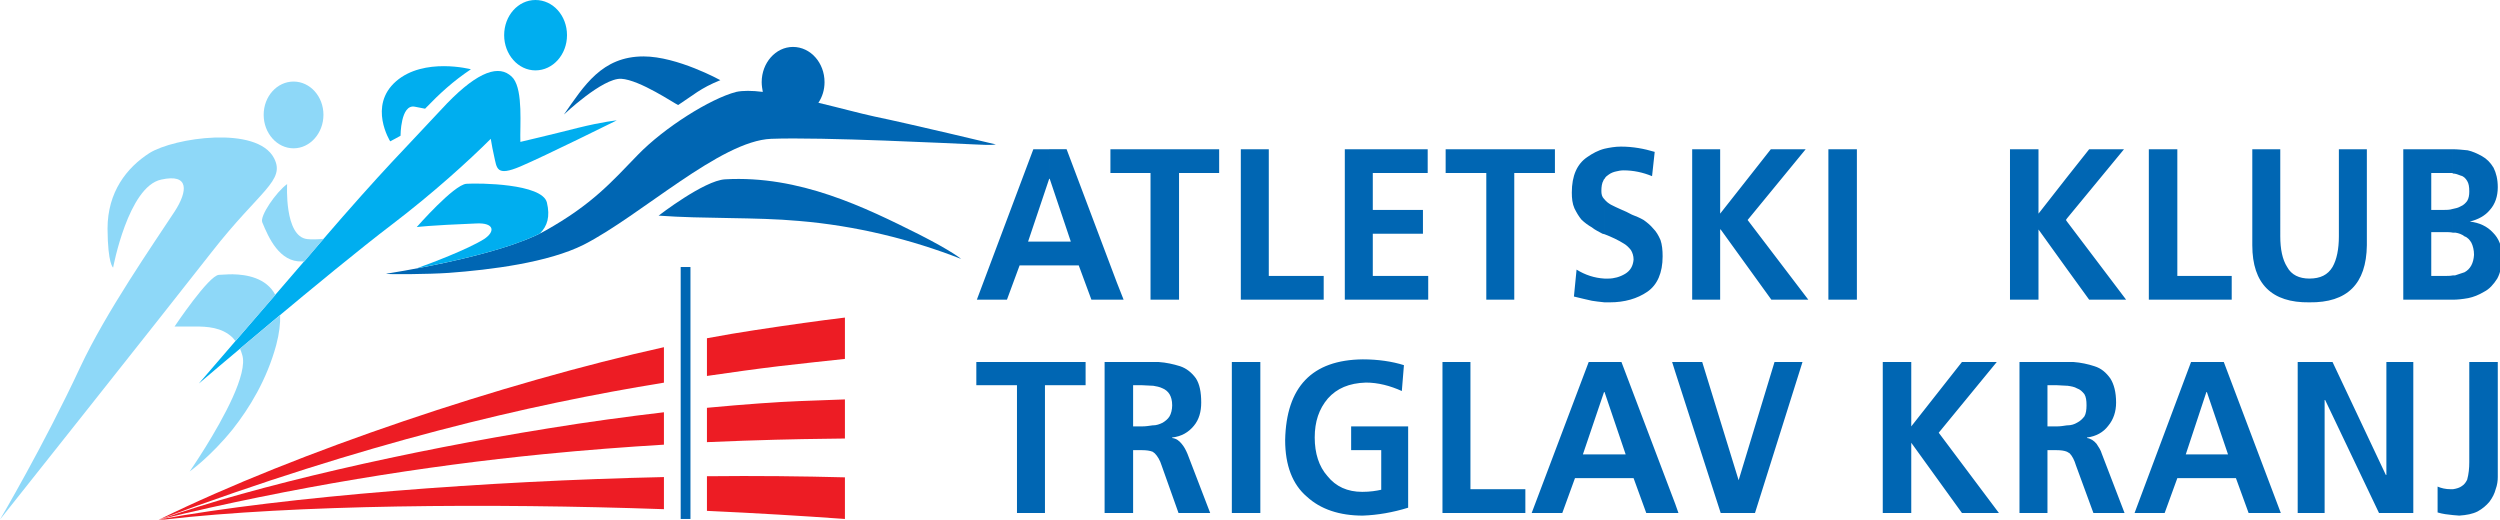 <?xml version="1.0" encoding="utf-8"?>
<!-- Generator: Adobe Illustrator 15.1.0, SVG Export Plug-In  -->
<!DOCTYPE svg PUBLIC "-//W3C//DTD SVG 1.1//EN" "http://www.w3.org/Graphics/SVG/1.1/DTD/svg11.dtd">
<svg version="1.1"
	 xmlns="http://www.w3.org/2000/svg" xmlns:xlink="http://www.w3.org/1999/xlink" xmlns:a="http://ns.adobe.com/AdobeSVGViewerExtensions/3.0/"
	 x="0px" y="0px" width="582px" height="121px" viewBox="0 0 582 121" enable-background="new 0 0 582 121" xml:space="preserve">
<defs>
</defs>
<g>
	<defs>
		<rect id="SVGID_1_" y="0" width="582.465" height="120.945"/>
	</defs>
	<clipPath id="SVGID_2_">
		<use xlink:href="#SVGID_1_"  overflow="visible"/>
	</clipPath>
	<path clip-path="url(#SVGID_2_)" fill="#8ED8F8" d="M0,120.945c0,0,38.169-48.054,49.353-62.358
		C60.537,44.282,66.52,42.071,63.788,36.803c-3.966-7.607-23.278-4.747-29-1.171c-5.267,3.382-9.754,9.04-9.754,17.623
		c0.065,8.323,1.3,9.038,1.3,9.038s3.512-18.857,11.185-20.482c6.697-1.495,6.112,2.797,3.186,7.349
		c-5.072,7.737-16.061,23.538-22.043,36.348C10.144,103.779,0,120.945,0,120.945"/>
	<path clip-path="url(#SVGID_2_)" fill="#8ED8F8" d="M68.34,18.987c3.836,0,6.958,3.446,6.958,7.738s-3.122,7.803-6.958,7.803
		c-3.837,0-6.958-3.511-6.958-7.803S64.503,18.987,68.34,18.987"/>
	<path clip-path="url(#SVGID_2_)" fill="#00AEEF" d="M46.297,89.278c0,0,30.301-25.879,44.932-36.999
		c9.559-7.282,17.946-14.89,23.018-19.962c0.261,1.495,0.521,2.991,0.781,4.031c0.65,2.797,0.455,4.812,6.112,2.406
		c5.657-2.406,22.433-10.728,22.433-10.728s-3.056,0.26-9.103,1.755c-6.112,1.561-13.33,3.251-13.33,3.251
		c-0.13-3.771,0.65-11.769-1.626-14.76c-0.26-0.325-0.585-0.65-0.975-0.911c-3.056-2.211-8.128-0.26-15.931,8.259
		c-7.868,8.518-13.135,13.525-27.96,30.756C59.822,73.607,46.297,89.278,46.297,89.278"/>
	<path clip-path="url(#SVGID_2_)" fill="#8ED8F8" d="M54.165,92.53v7.412c-5.137,6.372-10.014,9.818-10.014,9.818
		S50.523,100.593,54.165,92.53 M50.979,63.984c0.585,0,1.69-0.131,3.186-0.131v14.761c-2.536-2.471-6.048-2.602-8.778-2.602H40.64
		C40.64,76.013,48.638,64.049,50.979,63.984 M54.165,99.942c3.901-4.942,7.933-11.51,10.144-19.638
		c0.715-2.73,0.975-5.007,0.91-6.958c-3.382,2.862-6.568,5.463-9.363,7.804c0.195,0.454,0.39,0.91,0.52,1.431
		c0.715,2.146-0.391,5.917-2.211,9.949V99.942z M54.165,63.854c3.186,0.065,7.803,0.78,9.948,4.812l-9.298,10.729
		c-0.195-0.26-0.455-0.52-0.65-0.78V63.854z"/>
	<path clip-path="url(#SVGID_2_)" fill="#8ED8F8" d="M66.845,42.852c0,0-0.715,12.224,4.681,12.809
		c1.106,0.129,2.406,0.066,3.837-0.064l-0.715,0.779l-3.772,4.488h-0.585c-5.202,0.194-7.738-5.462-9.233-9.104
		C60.407,50.33,64.309,44.67,66.845,42.852"/>
	<path clip-path="url(#SVGID_2_)" fill="#00AEEF" d="M109.631,16.126c0,0-10.924-2.86-17.427,2.796
		c-6.567,5.723-1.365,13.98-1.365,13.98c0.845-0.455,1.625-0.845,2.406-1.299c0,0,0-7.414,3.316-6.764
		c3.251,0.651,2.406,0.455,2.406,0.455C102.478,21.653,105.469,18.922,109.631,16.126"/>
	<path clip-path="url(#SVGID_2_)" fill="#00AEEF" d="M124.651,0c4.097,0,7.348,3.643,7.348,8.193c0,4.487-3.251,8.193-7.348,8.193
		c-4.031,0-7.283-3.706-7.283-8.193C117.368,3.643,120.62,0,124.651,0"/>
	<path clip-path="url(#SVGID_2_)" fill="#0066B3" d="M153.327,50.199c0,0,10.599-8.193,15.476-8.453
		c17.296-0.976,32.512,6.502,45.126,12.809c7.803,3.966,9.819,5.722,9.819,5.722c-11.639-4.552-24.514-7.737-37.779-8.843
		C175.955,50.523,163.861,50.979,153.327,50.199"/>
	<path clip-path="url(#SVGID_2_)" fill="#0066B3" d="M167.697,18.662c0,0-10.014-5.527-17.882-5.527
		c-9.689,0-13.85,6.827-18.532,13.525c0,0,8.974-8.518,13.33-8.323c4.357,0.26,12.42,5.787,13.265,6.112
		C161.39,22.173,163.015,20.548,167.697,18.662"/>
	<path clip-path="url(#SVGID_2_)" fill="#0066B3" d="M104.429,63.529c9.819-0.715,23.214-2.406,31.472-6.567
		c13.265-6.763,31.797-24.19,43.631-24.645c11.769-0.455,42.656,1.105,47.272,1.301c4.552,0.26,5.007,0,5.007,0
		s-20.092-4.813-28.285-6.503c-3.316-0.715-8.063-2.017-13.005-3.187c0.91-1.365,1.431-2.99,1.431-4.811
		c0-4.486-3.252-8.193-7.348-8.193c-4.032,0-7.283,3.707-7.283,8.193c0,0.781,0.13,1.56,0.26,2.275
		c-2.536-0.324-4.682-0.324-6.177,0c-6.047,1.562-16.776,8.324-22.889,14.632c-6.112,6.307-10.663,11.573-21.588,17.686
		c-10.924,6.113-37.063,10.013-37.063,10.013C89.929,63.919,99.812,63.854,104.429,63.529"/>
	<path clip-path="url(#SVGID_2_)" fill="#00AEEF" d="M108.59,42.786c2.926-0.195,17.622-0.065,18.727,4.356
		c0.78,3.251,0.13,5.463-1.626,7.218c-7.542,3.772-20.677,6.633-28.74,8.128c3.121-1.105,11.899-4.421,15.736-6.827
		c2.666-1.756,2.406-3.836-1.756-3.642c-11.314,0.455-13.915,0.846-13.915,0.846S105.664,42.981,108.59,42.786"/>
	<path clip-path="url(#SVGID_2_)" fill="#ED1C24" d="M164.576,118.929c11.38,0.521,22.239,1.171,32.122,1.887v-9.689
		c-9.819-0.259-20.678-0.39-32.122-0.259V118.929z M36.934,120.945h1.431c30.106-3.446,75.428-3.837,116.198-2.406v-7.479
		C113.401,111.972,67.04,115.483,36.934,120.945"/>
	<path clip-path="url(#SVGID_2_)" fill="#ED1C24" d="M164.576,94.936c9.038-0.846,16.451-1.365,21.523-1.561
		c4.422-0.195,7.868-0.26,10.599-0.39v9.103l-4.747,0.065c-5.917,0.064-15.476,0.26-27.375,0.779V94.936z M37.063,120.945h0.13
		c22.238-7.934,58.392-16.062,90.318-21.198c9.559-1.56,18.727-2.796,27.051-3.771v7.543c-8.649,0.521-18.142,1.235-28.026,2.212
		C98.966,108.461,68.275,113.337,37.063,120.945"/>
	<path clip-path="url(#SVGID_2_)" fill="#ED1C24" d="M164.576,78.744c3.902-0.715,7.608-1.365,11.119-1.885
		c8.128-1.236,15.021-2.211,21.003-2.927v9.623c-4.486,0.455-9.558,1.04-15.345,1.691c-5.397,0.65-10.989,1.43-16.777,2.276V78.744z
		 M37.063,120.945l0.13-0.065c32.122-15.736,80.11-31.797,117.369-40.055v8.258C122.896,94.22,85.051,103.128,37.063,120.945"/>
	<rect x="158.463" y="62.162" clip-path="url(#SVGID_2_)" fill="#0066B3" width="2.276" height="58.652"/>
	<path clip-path="url(#SVGID_2_)" fill="#0066B3" d="M244.249,84.271v5.408h-0.983v29.742h-6.515V89.679h-9.462v-5.408H244.249z
		 M244.249,56.252h-4.916l4.916-14.625v-6.885h-3.688L227.41,69.769h7.007l2.948-7.986h6.884V56.252z M244.249,84.271h8.479v5.407
		h-8.479V84.271z M259.979,119.421h-2.828V84.271h2.828V119.421z M259.979,40.275h-1.474v-5.531h1.474V40.275z M249.288,56.252
		h-5.039v5.53h6.881l2.95,7.986h5.899v-4.055l-11.674-30.972h-4.056v6.885h0.123L249.288,56.252z M259.979,69.769h1.598
		l-1.598-4.055V69.769z M268.336,84.271v5.532c-0.861,0-1.598-0.124-2.458-0.124h-2.089v9.587h2.089c0.86,0,1.597-0.125,2.458-0.245
		v6.145c-0.613-0.246-1.476-0.369-2.458-0.369h-2.089v14.625h-3.811v-35.15h4.302H268.336z M268.336,34.742v35.026h-0.493V40.275
		h-7.865v-5.533H268.336z M335.808,119.421h19.296v-5.531H342.32V84.271h-6.513V119.421z M326.346,91.03l0.49-6.021
		c-2.705-0.859-6.022-1.351-9.586-1.351c-11.798,0.122-17.819,6.392-18.067,18.803c0,5.898,1.722,10.323,5.041,13.15
		c3.194,2.95,7.619,4.423,13.026,4.423c3.441-0.122,7.005-0.736,10.568-1.842V99.266h-13.272v5.53h7.006v9.218
		c-1.106,0.245-2.58,0.49-4.424,0.49c-3.443,0-6.146-1.227-8.111-3.686c-1.967-2.213-2.95-5.286-2.95-8.974
		c0-3.685,0.983-6.636,3.072-9.093c2.09-2.337,4.918-3.564,8.848-3.688C320.813,89.064,323.641,89.803,326.346,91.03
		 M286.771,119.421h6.636V84.271h-6.636V119.421z M346.009,69.769h6.513V40.275h9.464v-5.533h-25.439v5.533h9.463V69.769z
		 M313.071,69.769h19.418v-5.529h-12.903v-9.833h11.676v-5.529h-11.676v-8.602h12.78v-5.533h-19.295V69.769z M288.862,69.769h19.294
		v-5.529h-12.782V34.742h-6.512V69.769z M268.336,69.769V34.742h15.484v5.533h-9.339v29.494H268.336z M268.336,105.165v-6.145h0.122
		c0.738,0,1.475-0.248,2.213-0.615c0.614-0.369,1.228-0.859,1.596-1.475c0.37-0.614,0.617-1.599,0.617-2.582
		c0-1.105-0.247-1.966-0.617-2.578c-0.368-0.615-0.982-1.107-1.596-1.355c-0.738-0.365-1.475-0.49-2.213-0.612h-0.122v-5.532h1.352
		c1.843,0.124,3.442,0.493,5.039,0.984c1.474,0.492,2.704,1.475,3.685,2.827c0.862,1.352,1.231,3.193,1.231,5.654
		c0,2.087-0.492,3.931-1.722,5.404c-1.228,1.479-2.826,2.46-5.037,2.704v0.125c0.981,0.124,1.597,0.614,2.211,1.352
		c0.615,0.738,0.983,1.475,1.351,2.336l5.286,13.764h-7.374l-3.933-11.062c-0.368-1.227-0.982-2.213-1.597-2.827
		C268.704,105.412,268.458,105.286,268.336,105.165 M373.537,84.271v7.005h-0.122l-4.916,14.502h5.038v5.534h-6.882l-2.95,8.109
		h-7.128l13.274-35.15H373.537z M373.537,64.854v5.532c-1.229-0.126-2.211-0.248-2.95-0.371c-1.229-0.246-2.579-0.613-4.178-0.982
		l0.615-6.269C368.99,63.993,371.203,64.731,373.537,64.854 M373.537,34.62v7.007c-0.122,0.121-0.245,0.245-0.245,0.369
		c-0.368,0.612-0.492,1.473-0.492,2.456c0,0.736,0.124,1.352,0.615,1.844l0.122,0.124v8.11l-0.49-0.124
		c-0.861-0.49-1.721-0.859-2.46-1.474c-0.86-0.492-1.72-1.106-2.456-1.842c-0.615-0.739-1.106-1.599-1.599-2.582
		c-0.49-1.106-0.613-2.333-0.613-3.687c0-3.932,1.229-6.637,3.562-8.233C370.712,35.727,372.063,34.989,373.537,34.62
		 M373.537,41.627V34.62c1.105-0.245,2.46-0.491,3.811-0.491c2.828,0,5.407,0.491,7.867,1.229l-0.616,5.654
		c-2.089-0.861-4.302-1.351-6.636-1.351c-0.615,0-1.23,0.12-1.721,0.245c-0.614,0.124-1.229,0.369-1.723,0.735
		C374.151,40.889,373.782,41.136,373.537,41.627 M373.537,70.386v-5.532h0.86c1.352,0,2.704-0.369,3.934-1.105
		c1.229-0.738,1.845-1.844,1.966-3.317c0-0.86-0.246-1.6-0.615-2.213c-0.491-0.615-0.983-1.108-1.596-1.475
		c-1.354-0.86-2.951-1.601-4.549-2.213v-8.11c0.368,0.491,0.86,0.86,1.477,1.227c0.735,0.369,1.474,0.739,2.334,1.106
		c0.86,0.369,1.72,0.738,2.58,1.229c0.984,0.369,1.844,0.739,2.705,1.232c0.859,0.612,1.597,1.226,2.211,1.965
		c0.739,0.737,1.23,1.596,1.722,2.704c0.368,1.106,0.491,2.335,0.491,3.808c0,3.812-1.229,6.639-3.564,8.236
		c-2.334,1.599-5.284,2.459-8.725,2.459H373.537z M390.005,117.332l-12.534-33.062h-3.934v7.005l4.916,14.502h-4.916v5.534h6.76
		l2.95,8.109h6.758V117.332z M390.005,84.271v2.337l-0.736-2.337H390.005z M438.306,119.421h6.636v-16.346l11.8,16.346h8.603
		l-14.01-18.683l13.517-16.468h-8.109l-11.8,14.995V84.271h-6.636V119.421z M425.648,69.769h6.635V34.742h-6.635V69.769z
		 M393.938,69.769h6.514V53.425h0.124l11.798,16.343h8.602l-14.132-18.554l13.518-16.472h-8.11l-11.799,14.995V34.742h-6.514V69.769
		z M390.005,86.607l10.571,32.813h7.987l11.062-35.15h-6.515l-8.356,27.529l-8.479-27.529h-6.27V86.607z M390.005,119.421v-2.089
		l0.737,2.089H390.005z M481.196,84.271v5.532c-0.736,0-1.597-0.124-2.334-0.124h-2.212v9.587h2.212
		c0.737,0,1.598-0.125,2.334-0.245v6.145c-0.613-0.246-1.351-0.369-2.457-0.369h-2.089v14.625h-6.515v-35.15h7.129H481.196z
		 M481.196,41.258v9.587l-0.246,0.369l0.246,0.367v11.062l-6.636-9.217v16.343h-6.636V34.742h6.636v14.995L481.196,41.258z
		 M481.196,50.845v-9.587l5.161-6.516h8.113L481.196,50.845z M481.196,62.643V51.581l13.766,18.188h-8.604L481.196,62.643z
		 M481.196,105.165v-6.145h0.122c0.861,0,1.601-0.248,2.215-0.615c0.736-0.369,1.229-0.859,1.72-1.475
		c0.369-0.614,0.491-1.599,0.491-2.582c0-1.105-0.122-1.966-0.491-2.578c-0.491-0.615-0.983-1.107-1.72-1.355
		c-0.614-0.365-1.354-0.49-2.215-0.612h-0.122v-5.532h1.477c1.719,0.124,3.439,0.493,4.915,0.984
		c1.598,0.492,2.704,1.475,3.686,2.827c0.861,1.352,1.353,3.193,1.353,5.654c0,2.087-0.612,3.931-1.843,5.404
		c-1.105,1.479-2.825,2.46-4.916,2.704v0.125c0.859,0.124,1.599,0.614,2.213,1.352c0.491,0.738,0.982,1.475,1.229,2.336
		l5.285,13.764h-7.251l-4.056-11.062c-0.368-1.227-0.862-2.213-1.477-2.827C481.565,105.412,481.444,105.286,481.196,105.165
		 M513.766,84.271v7.005h-0.123l-4.793,14.502h4.916v5.534h-6.883l-2.949,8.109h-7.006l13.15-35.15H513.766z M513.766,64.239v5.529
		h-13.519V34.742h6.636v29.497H513.766z M534.903,119.421h6.269v-26.3h0.123l12.537,26.3h7.986v-35.15h-6.267v26.301h-0.124
		l-12.413-26.301h-8.111V119.421z M524.336,57.11c0,8.973,4.547,13.396,13.271,13.275c8.851,0.121,13.274-4.303,13.397-13.275
		V34.742h-6.514v20.281c0,2.948-0.491,5.408-1.476,7.126c-1.106,1.844-2.826,2.704-5.408,2.704c-2.334,0-4.176-0.86-5.161-2.704
		c-1.105-1.718-1.597-4.178-1.597-7.126V34.742h-6.513V57.11z M513.766,64.239h5.776v5.529h-5.776V64.239z M513.766,111.312v-5.534
		h4.916l-4.916-14.502v-7.005h3.931l13.274,35.15h-7.496l-2.95-8.109H513.766z M571.037,113.89v6.022
		c-1.229-0.123-2.337-0.245-3.565-0.614v-6.021c0.86,0.367,1.845,0.612,3.073,0.612H571.037z M571.037,34.742v5.653l-0.123-0.12
		h-2.336h-2.58v8.602h2.702c0.738,0,1.6,0,2.337-0.246v5.532c-0.615-0.126-1.229-0.126-1.844-0.126h-3.195v10.202h3.195
		c0.614,0,1.229,0,1.844-0.124v5.653h-0.123h-11.431V34.742h11.431H571.037z M571.037,69.769v-5.653h0.49
		c0.737-0.245,1.476-0.491,2.214-0.736c1.352-0.736,2.089-2.088,2.211-4.056c0-1.105-0.247-2.089-0.614-2.825
		c-0.368-0.615-0.86-1.23-1.597-1.475c-0.616-0.493-1.354-0.738-2.091-0.86h-0.613v-5.532c0.613-0.123,1.228-0.245,1.843-0.615
		c0.613-0.245,1.106-0.736,1.474-1.229c0.37-0.612,0.494-1.351,0.494-2.213c0-1.105-0.124-1.842-0.494-2.457
		c-0.367-0.614-0.86-1.105-1.474-1.228c-0.615-0.248-1.229-0.494-1.843-0.494v-5.653c0.982,0,2.211,0.125,3.44,0.247
		c1.106,0.245,2.211,0.738,3.317,1.353c1.105,0.615,1.966,1.473,2.705,2.702c0.614,1.231,0.982,2.704,0.982,4.549
		c0,2.089-0.615,3.932-1.843,5.284c-1.106,1.352-2.704,2.213-4.67,2.704c2.212,0.245,4.056,1.105,5.407,2.582
		c1.351,1.351,2.089,3.195,2.089,5.408c0,2.211-0.368,3.932-1.106,5.282c-0.859,1.353-1.843,2.459-3.072,3.073
		c-1.229,0.736-2.457,1.228-3.687,1.475C573.248,69.646,572.02,69.769,571.037,69.769 M571.037,119.912v-6.022
		c0.859-0.122,1.597-0.367,2.088-0.736c0.616-0.369,0.982-0.982,1.229-1.475c0.37-1.354,0.494-2.705,0.494-4.056V84.271h6.635
		v26.795c0,0.86-0.123,1.842-0.491,2.824c-0.247,0.983-0.736,1.966-1.475,2.951c-0.736,0.86-1.596,1.597-2.704,2.211
		c-1.229,0.615-2.58,0.86-4.302,0.982C572.02,120.034,571.527,119.912,571.037,119.912"/>
</g>
</svg>
